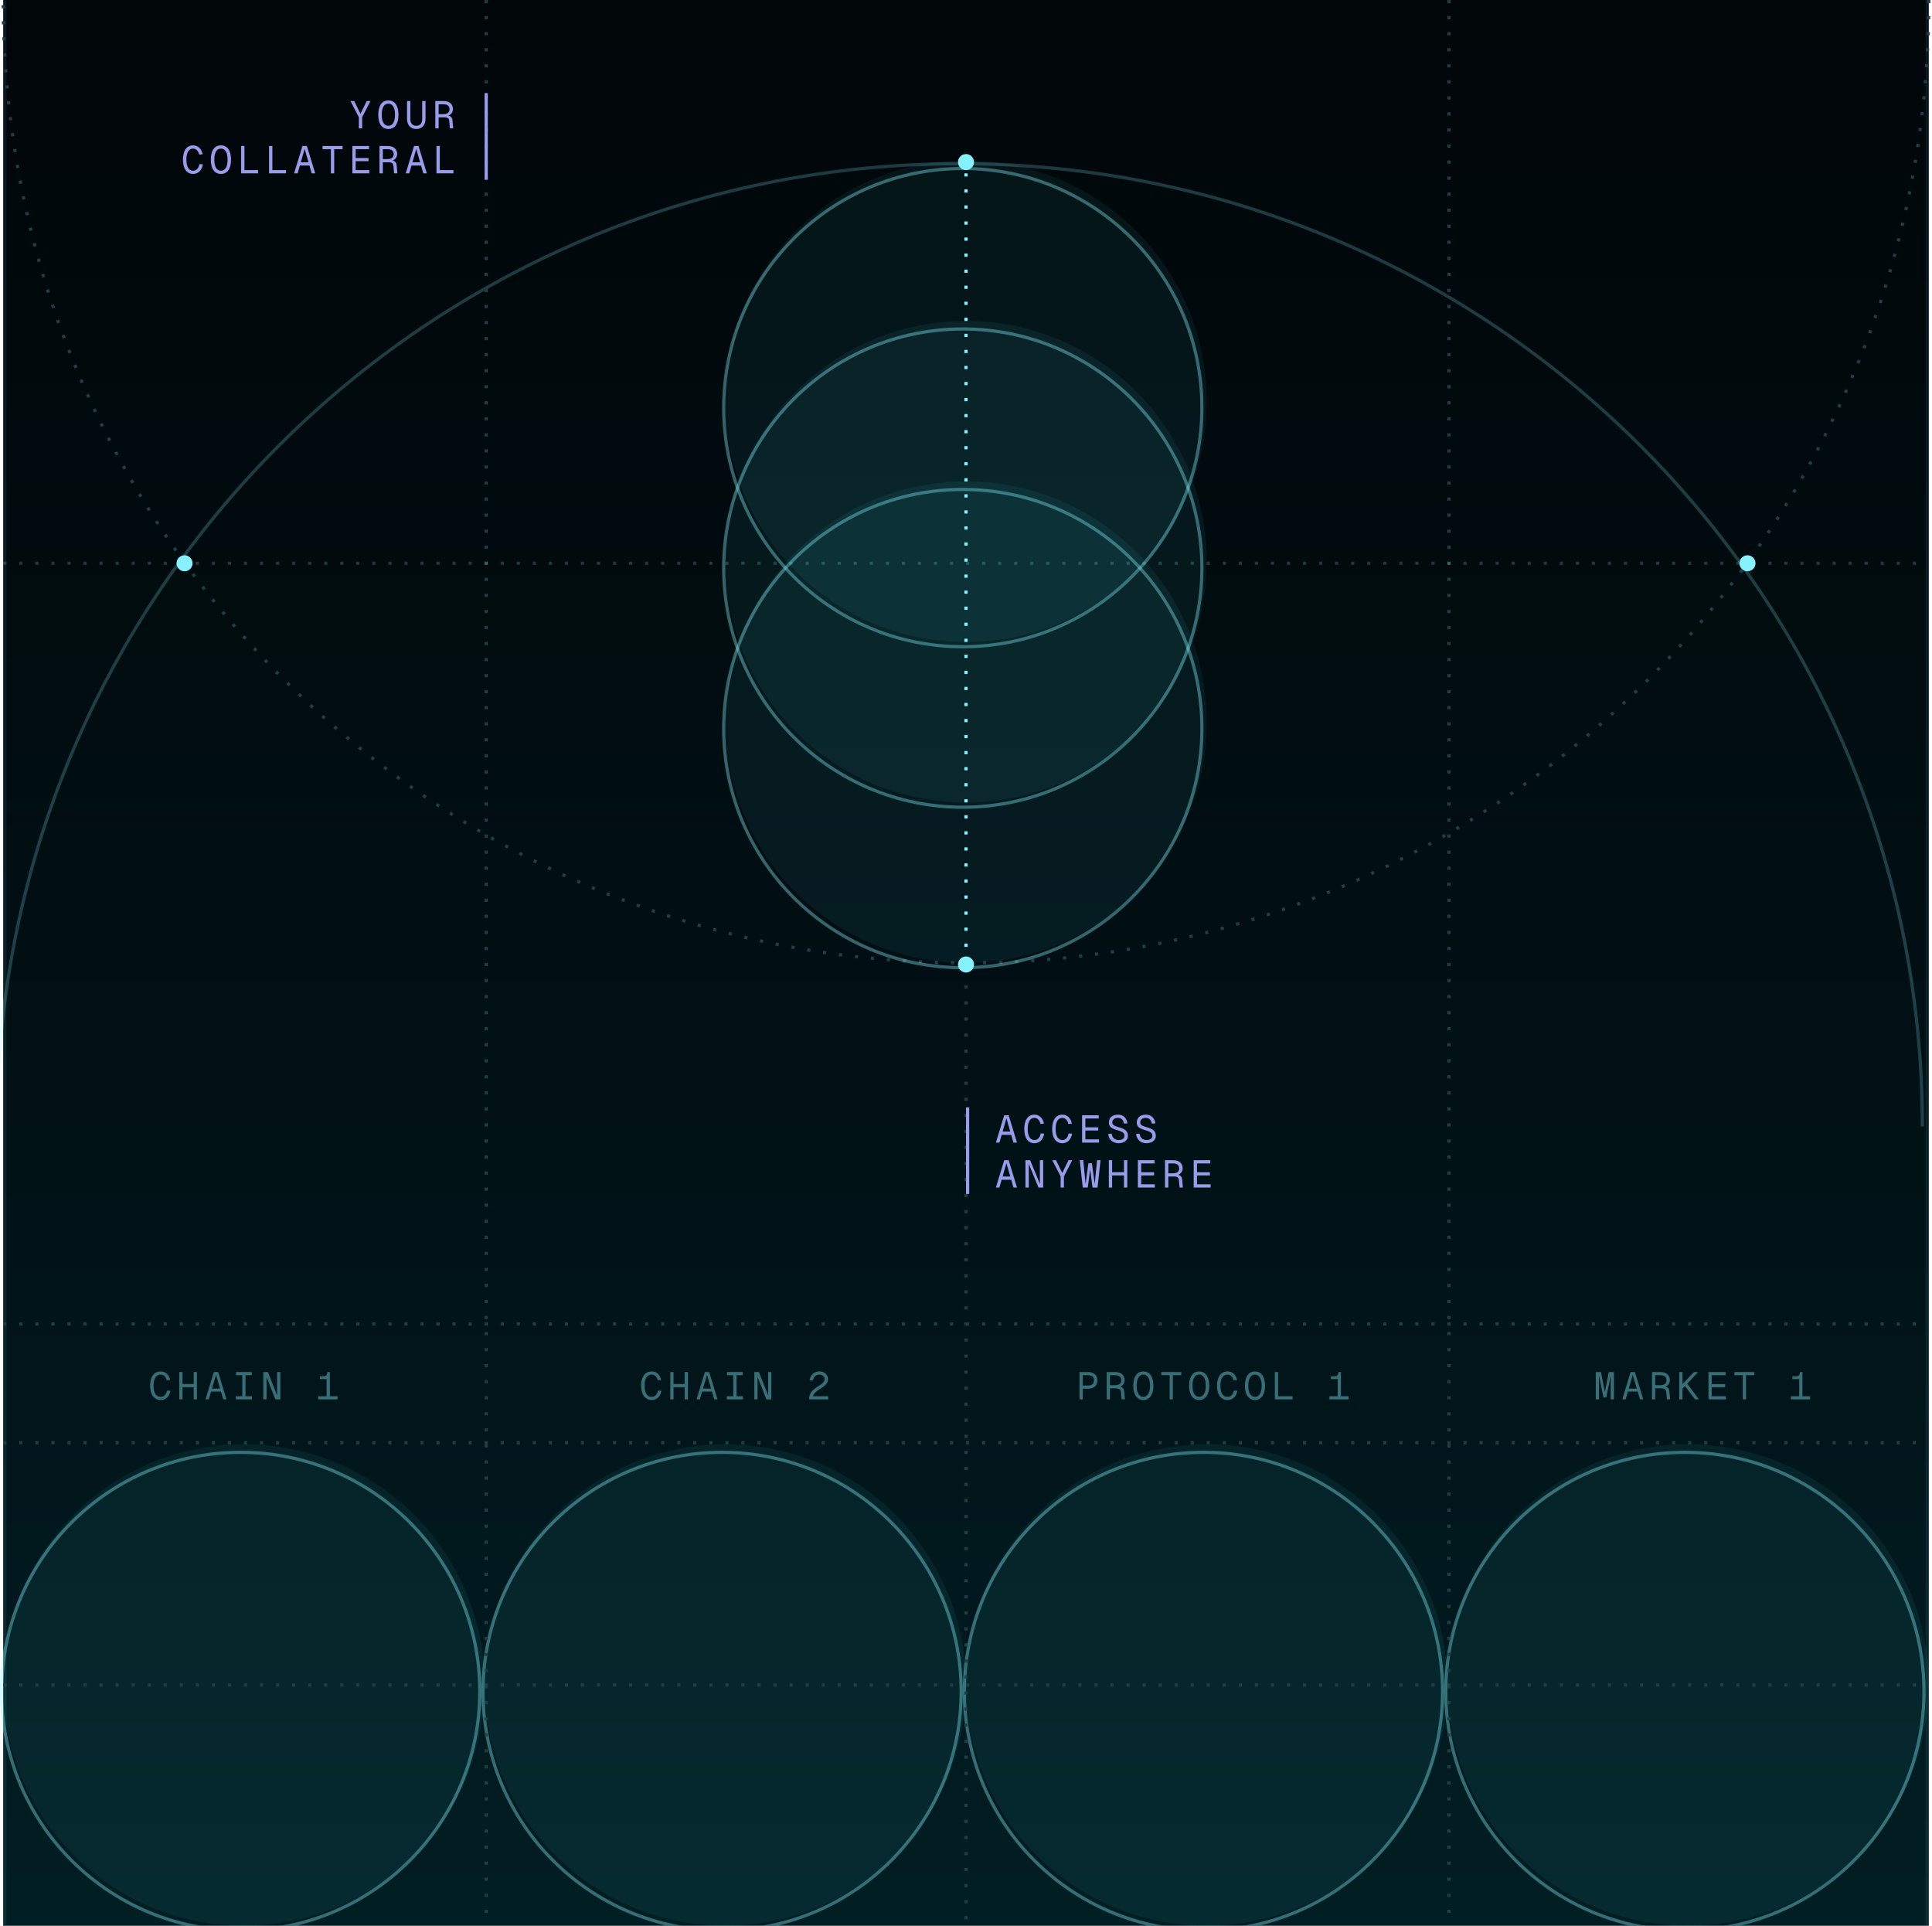 <svg id="eINmzaFrjgy1" xmlns="http://www.w3.org/2000/svg" xmlns:xlink="http://www.w3.org/1999/xlink" viewBox="0 0 602 600" shape-rendering="geometricPrecision" text-rendering="geometricPrecision" project-id="34c9e665e2e94c1587b9fd1f919188bc" export-id="2b79a6b611eb4e168e8e45777d85dfbc" cached="false">
<style><![CDATA[
#eINmzaFrjgy61_to {animation: eINmzaFrjgy61_to__to 6000ms linear infinite alternate forwards}@keyframes eINmzaFrjgy61_to__to { 0% {transform: translate(57.5px,175.5px);animation-timing-function: cubic-bezier(0.42,0,0.58,1)} 50% {transform: translate(544.5px,175.5px);animation-timing-function: cubic-bezier(0.42,0,0.58,1)} 100% {transform: translate(57.5px,175.5px)}} #eINmzaFrjgy62_to {animation: eINmzaFrjgy62_to__to 6000ms linear infinite alternate forwards}@keyframes eINmzaFrjgy62_to__to { 0% {transform: translate(544.5px,175.5px);animation-timing-function: cubic-bezier(0.42,0,0.58,1)} 50% {transform: translate(57.5px,175.5px);animation-timing-function: cubic-bezier(0.42,0,0.58,1)} 100% {transform: translate(544.5px,175.5px)}} #eINmzaFrjgy63_to {animation: eINmzaFrjgy63_to__to 6000ms linear infinite alternate forwards}@keyframes eINmzaFrjgy63_to__to { 0% {transform: translate(301px,50.5px);animation-timing-function: cubic-bezier(0.42,0,0.58,1)} 50% {transform: translate(301px,300.5px);animation-timing-function: cubic-bezier(0.42,0,0.58,1)} 100% {transform: translate(301px,50.5px)}} #eINmzaFrjgy64_to {animation: eINmzaFrjgy64_to__to 6000ms linear infinite alternate forwards}@keyframes eINmzaFrjgy64_to__to { 0% {transform: translate(301px,300.5px);animation-timing-function: cubic-bezier(0.42,0,0.58,1)} 50% {transform: translate(301px,50.5px);animation-timing-function: cubic-bezier(0.42,0,0.58,1)} 100% {transform: translate(301px,300.5px)}}
]]></style>
<defs><linearGradient id="eINmzaFrjgy4-fill" x1="301" y1="0" x2="301" y2="600" spreadMethod="pad" gradientUnits="userSpaceOnUse" gradientTransform="translate(0 0)"><stop id="eINmzaFrjgy4-fill-0" offset="0%" stop-color="rgba(2,78,94,0)"/><stop id="eINmzaFrjgy4-fill-1" offset="100%" stop-color="#007f8e"/></linearGradient><filter id="eINmzaFrjgy10-filter" x="-150%" y="-150%" width="400%" height="400%"><feGaussianBlur id="eINmzaFrjgy10-filter-inner-shadow-0-blur" in="SourceAlpha" stdDeviation="1,1"/><feOffset id="eINmzaFrjgy10-filter-inner-shadow-0-offset" dx="-2" dy="0" result="tmp"/><feComposite id="eINmzaFrjgy10-filter-inner-shadow-0-composite" operator="arithmetic" k2="-1" k3="1" in2="SourceGraphic"/><feColorMatrix id="eINmzaFrjgy10-filter-inner-shadow-0-color-matrix" type="matrix" values="0 0 0 0 0.141 0 0 0 0 0.176 0 0 0 0 0.184 0 0 0 1 0"/><feMerge id="eINmzaFrjgy10-filter-inner-shadow-0-merge" result="result"><feMergeNode id="eINmzaFrjgy10-filter-inner-shadow-0-merge-node-1" in="SourceGraphic"/><feMergeNode id="eINmzaFrjgy10-filter-inner-shadow-0-merge-node-2"/></feMerge></filter><filter id="eINmzaFrjgy15-filter" x="-150%" y="-150%" width="400%" height="400%"><feGaussianBlur id="eINmzaFrjgy15-filter-inner-shadow-0-blur" in="SourceAlpha" stdDeviation="1,1"/><feOffset id="eINmzaFrjgy15-filter-inner-shadow-0-offset" dx="-1" dy="2" result="tmp"/><feComposite id="eINmzaFrjgy15-filter-inner-shadow-0-composite" operator="arithmetic" k2="-1" k3="1" in2="SourceGraphic"/><feColorMatrix id="eINmzaFrjgy15-filter-inner-shadow-0-color-matrix" type="matrix" values="0 0 0 0 0.141 0 0 0 0 0.176 0 0 0 0 0.184 0 0 0 1 0"/><feMerge id="eINmzaFrjgy15-filter-inner-shadow-0-merge" result="result"><feMergeNode id="eINmzaFrjgy15-filter-inner-shadow-0-merge-node-1" in="SourceGraphic"/><feMergeNode id="eINmzaFrjgy15-filter-inner-shadow-0-merge-node-2"/></feMerge></filter><filter id="eINmzaFrjgy19-filter" x="-150%" y="-150%" width="400%" height="400%"><feGaussianBlur id="eINmzaFrjgy19-filter-inner-shadow-0-blur" in="SourceAlpha" stdDeviation="1,1"/><feOffset id="eINmzaFrjgy19-filter-inner-shadow-0-offset" dx="-1" dy="2" result="tmp"/><feComposite id="eINmzaFrjgy19-filter-inner-shadow-0-composite" operator="arithmetic" k2="-1" k3="1" in2="SourceGraphic"/><feColorMatrix id="eINmzaFrjgy19-filter-inner-shadow-0-color-matrix" type="matrix" values="0 0 0 0 0.141 0 0 0 0 0.176 0 0 0 0 0.184 0 0 0 1 0"/><feMerge id="eINmzaFrjgy19-filter-inner-shadow-0-merge" result="result"><feMergeNode id="eINmzaFrjgy19-filter-inner-shadow-0-merge-node-1" in="SourceGraphic"/><feMergeNode id="eINmzaFrjgy19-filter-inner-shadow-0-merge-node-2"/></feMerge></filter><filter id="eINmzaFrjgy23-filter" x="-150%" y="-150%" width="400%" height="400%"><feGaussianBlur id="eINmzaFrjgy23-filter-inner-shadow-0-blur" in="SourceAlpha" stdDeviation="1,1"/><feOffset id="eINmzaFrjgy23-filter-inner-shadow-0-offset" dx="-1" dy="2" result="tmp"/><feComposite id="eINmzaFrjgy23-filter-inner-shadow-0-composite" operator="arithmetic" k2="-1" k3="1" in2="SourceGraphic"/><feColorMatrix id="eINmzaFrjgy23-filter-inner-shadow-0-color-matrix" type="matrix" values="0 0 0 0 0.141 0 0 0 0 0.176 0 0 0 0 0.184 0 0 0 1 0"/><feMerge id="eINmzaFrjgy23-filter-inner-shadow-0-merge" result="result"><feMergeNode id="eINmzaFrjgy23-filter-inner-shadow-0-merge-node-1" in="SourceGraphic"/><feMergeNode id="eINmzaFrjgy23-filter-inner-shadow-0-merge-node-2"/></feMerge></filter><filter id="eINmzaFrjgy29-filter" x="-150%" y="-150%" width="400%" height="400%"><feGaussianBlur id="eINmzaFrjgy29-filter-inner-shadow-0-blur" in="SourceAlpha" stdDeviation="1,1"/><feOffset id="eINmzaFrjgy29-filter-inner-shadow-0-offset" dx="-1" dy="2" result="tmp"/><feComposite id="eINmzaFrjgy29-filter-inner-shadow-0-composite" operator="arithmetic" k2="-1" k3="1" in2="SourceGraphic"/><feColorMatrix id="eINmzaFrjgy29-filter-inner-shadow-0-color-matrix" type="matrix" values="0 0 0 0 0.141 0 0 0 0 0.176 0 0 0 0 0.184 0 0 0 1 0"/><feMerge id="eINmzaFrjgy29-filter-inner-shadow-0-merge" result="result"><feMergeNode id="eINmzaFrjgy29-filter-inner-shadow-0-merge-node-1" in="SourceGraphic"/><feMergeNode id="eINmzaFrjgy29-filter-inner-shadow-0-merge-node-2"/></feMerge></filter><filter id="eINmzaFrjgy33-filter" x="-150%" y="-150%" width="400%" height="400%"><feGaussianBlur id="eINmzaFrjgy33-filter-inner-shadow-0-blur" in="SourceAlpha" stdDeviation="1,1"/><feOffset id="eINmzaFrjgy33-filter-inner-shadow-0-offset" dx="-1" dy="2" result="tmp"/><feComposite id="eINmzaFrjgy33-filter-inner-shadow-0-composite" operator="arithmetic" k2="-1" k3="1" in2="SourceGraphic"/><feColorMatrix id="eINmzaFrjgy33-filter-inner-shadow-0-color-matrix" type="matrix" values="0 0 0 0 0.141 0 0 0 0 0.176 0 0 0 0 0.184 0 0 0 1 0"/><feMerge id="eINmzaFrjgy33-filter-inner-shadow-0-merge" result="result"><feMergeNode id="eINmzaFrjgy33-filter-inner-shadow-0-merge-node-1" in="SourceGraphic"/><feMergeNode id="eINmzaFrjgy33-filter-inner-shadow-0-merge-node-2"/></feMerge></filter><filter id="eINmzaFrjgy37-filter" x="-150%" y="-150%" width="400%" height="400%"><feGaussianBlur id="eINmzaFrjgy37-filter-inner-shadow-0-blur" in="SourceAlpha" stdDeviation="1,1"/><feOffset id="eINmzaFrjgy37-filter-inner-shadow-0-offset" dx="-1" dy="2" result="tmp"/><feComposite id="eINmzaFrjgy37-filter-inner-shadow-0-composite" operator="arithmetic" k2="-1" k3="1" in2="SourceGraphic"/><feColorMatrix id="eINmzaFrjgy37-filter-inner-shadow-0-color-matrix" type="matrix" values="0 0 0 0 0.141 0 0 0 0 0.176 0 0 0 0 0.184 0 0 0 1 0"/><feMerge id="eINmzaFrjgy37-filter-inner-shadow-0-merge" result="result"><feMergeNode id="eINmzaFrjgy37-filter-inner-shadow-0-merge-node-1" in="SourceGraphic"/><feMergeNode id="eINmzaFrjgy37-filter-inner-shadow-0-merge-node-2"/></feMerge></filter><filter id="eINmzaFrjgy41-filter" x="-150%" y="-150%" width="400%" height="400%"><feGaussianBlur id="eINmzaFrjgy41-filter-inner-shadow-0-blur" in="SourceAlpha" stdDeviation="1,1"/><feOffset id="eINmzaFrjgy41-filter-inner-shadow-0-offset" dx="-1" dy="2" result="tmp"/><feComposite id="eINmzaFrjgy41-filter-inner-shadow-0-composite" operator="arithmetic" k2="-1" k3="1" in2="SourceGraphic"/><feColorMatrix id="eINmzaFrjgy41-filter-inner-shadow-0-color-matrix" type="matrix" values="0 0 0 0 0.141 0 0 0 0 0.176 0 0 0 0 0.184 0 0 0 1 0"/><feMerge id="eINmzaFrjgy41-filter-inner-shadow-0-merge" result="result"><feMergeNode id="eINmzaFrjgy41-filter-inner-shadow-0-merge-node-1" in="SourceGraphic"/><feMergeNode id="eINmzaFrjgy41-filter-inner-shadow-0-merge-node-2"/></feMerge></filter><filter id="eINmzaFrjgy45-filter" x="-150%" y="-150%" width="400%" height="400%"><feGaussianBlur id="eINmzaFrjgy45-filter-drop-shadow-0-blur" in="SourceAlpha" stdDeviation="6,6"/><feOffset id="eINmzaFrjgy45-filter-drop-shadow-0-offset" dx="0" dy="0" result="tmp"/><feFlood id="eINmzaFrjgy45-filter-drop-shadow-0-flood" flood-color="rgba(135,139,255,0.2)"/><feComposite id="eINmzaFrjgy45-filter-drop-shadow-0-composite" operator="in" in2="tmp"/><feMerge id="eINmzaFrjgy45-filter-drop-shadow-0-merge" result="result"><feMergeNode id="eINmzaFrjgy45-filter-drop-shadow-0-merge-node-1"/><feMergeNode id="eINmzaFrjgy45-filter-drop-shadow-0-merge-node-2" in="SourceGraphic"/></feMerge></filter><filter id="eINmzaFrjgy47-filter" x="-150%" y="-150%" width="400%" height="400%"><feGaussianBlur id="eINmzaFrjgy47-filter-drop-shadow-0-blur" in="SourceAlpha" stdDeviation="6,6"/><feOffset id="eINmzaFrjgy47-filter-drop-shadow-0-offset" dx="0" dy="0" result="tmp"/><feFlood id="eINmzaFrjgy47-filter-drop-shadow-0-flood" flood-color="rgba(135,139,255,0.2)"/><feComposite id="eINmzaFrjgy47-filter-drop-shadow-0-composite" operator="in" in2="tmp"/><feMerge id="eINmzaFrjgy47-filter-drop-shadow-0-merge" result="result"><feMergeNode id="eINmzaFrjgy47-filter-drop-shadow-0-merge-node-1"/><feMergeNode id="eINmzaFrjgy47-filter-drop-shadow-0-merge-node-2" in="SourceGraphic"/></feMerge></filter><filter id="eINmzaFrjgy55-filter" x="-150%" y="-150%" width="400%" height="400%"><feGaussianBlur id="eINmzaFrjgy55-filter-drop-shadow-0-blur" in="SourceAlpha" stdDeviation="6,6"/><feOffset id="eINmzaFrjgy55-filter-drop-shadow-0-offset" dx="0" dy="0" result="tmp"/><feFlood id="eINmzaFrjgy55-filter-drop-shadow-0-flood" flood-color="rgba(135,139,255,0.2)"/><feComposite id="eINmzaFrjgy55-filter-drop-shadow-0-composite" operator="in" in2="tmp"/><feMerge id="eINmzaFrjgy55-filter-drop-shadow-0-merge" result="result"><feMergeNode id="eINmzaFrjgy55-filter-drop-shadow-0-merge-node-1"/><feMergeNode id="eINmzaFrjgy55-filter-drop-shadow-0-merge-node-2" in="SourceGraphic"/></feMerge></filter><filter id="eINmzaFrjgy57-filter" x="-150%" y="-150%" width="400%" height="400%"><feGaussianBlur id="eINmzaFrjgy57-filter-drop-shadow-0-blur" in="SourceAlpha" stdDeviation="6,6"/><feOffset id="eINmzaFrjgy57-filter-drop-shadow-0-offset" dx="0" dy="0" result="tmp"/><feFlood id="eINmzaFrjgy57-filter-drop-shadow-0-flood" flood-color="rgba(135,139,255,0.2)"/><feComposite id="eINmzaFrjgy57-filter-drop-shadow-0-composite" operator="in" in2="tmp"/><feMerge id="eINmzaFrjgy57-filter-drop-shadow-0-merge" result="result"><feMergeNode id="eINmzaFrjgy57-filter-drop-shadow-0-merge-node-1"/><feMergeNode id="eINmzaFrjgy57-filter-drop-shadow-0-merge-node-2" in="SourceGraphic"/></feMerge></filter></defs><g><path d="M1,0h600v600h-600L1,0Z" fill="#010609"/><path d="M1,0h600v600h-600L1,0Z" fill="url(#eINmzaFrjgy4-fill)" fill-opacity="0.2"/><g mask="url(#eINmzaFrjgy7)"><path d="M600,0v600h2v-600h-2ZM2,600L2,0h-2v600h2Z" fill="#86f1ff" fill-opacity="0.08"/><mask id="eINmzaFrjgy7" mask-type="luminance" x="-150%" y="-150%" height="400%" width="400%"><path d="M1,0h600v600h-600L1,0Z" fill="#fff"/></mask></g><path d="M601,0c0,165.685-134.315,300-300,300s-300-134.315-300-300" fill="none" stroke="#213e44" stroke-dasharray="1,4"/><g opacity="0.22" filter="url(#eINmzaFrjgy10-filter)"><path d="M1,351C1,185.315,135.315,51,301,51s300,134.315,300,300" fill="none" stroke="#86f1ff"/></g><g><g><circle r="75" transform="matrix(0-1 1 0 301 125)" fill="#4deaff" fill-opacity="0.06"/><g opacity="0.38" filter="url(#eINmzaFrjgy15-filter)"><circle r="74.5" transform="matrix(0-1 1 0 301 125)" fill="none" stroke="#86f1ff"/></g></g><g><circle r="75" transform="matrix(0-1 1 0 301 175)" fill="#4deaff" fill-opacity="0.06"/><g opacity="0.38" filter="url(#eINmzaFrjgy19-filter)"><circle r="74.5" transform="matrix(0-1 1 0 301 175)" fill="none" stroke="#86f1ff"/></g></g><g><circle r="75" transform="matrix(0-1 1 0 301 225)" fill="#4deaff" fill-opacity="0.06"/><g opacity="0.38" filter="url(#eINmzaFrjgy23-filter)"><circle r="74.5" transform="matrix(0-1 1 0 301 225)" fill="none" stroke="#86f1ff"/></g></g><path d="M301,300v-250" fill="none" stroke="#86f1ff" stroke-dasharray="1,4"/></g><g><g><circle r="75" transform="matrix(0-1 1 0 76 525)" fill="#4deaff" fill-opacity="0.06"/><g opacity="0.38" filter="url(#eINmzaFrjgy29-filter)"><circle r="74.5" transform="matrix(0-1 1 0 76 525)" fill="none" stroke="#86f1ff"/></g></g><g><circle r="75" transform="matrix(0-1 1 0 226 525)" fill="#4deaff" fill-opacity="0.06"/><g opacity="0.38" filter="url(#eINmzaFrjgy33-filter)"><circle r="74.5" transform="matrix(0-1 1 0 226 525)" fill="none" stroke="#86f1ff"/></g></g><g><circle r="75" transform="matrix(0-1 1 0 376 525)" fill="#4deaff" fill-opacity="0.06"/><g opacity="0.38" filter="url(#eINmzaFrjgy37-filter)"><circle r="74.5" transform="matrix(0-1 1 0 376 525)" fill="none" stroke="#86f1ff"/></g></g><g><circle r="75" transform="matrix(0-1 1 0 526 525)" fill="#4deaff" fill-opacity="0.06"/><g opacity="0.38" filter="url(#eINmzaFrjgy41-filter)"><circle r="74.5" transform="matrix(0-1 1 0 526 525)" fill="none" stroke="#86f1ff"/></g></g><path d="M1,525h600" fill="none" stroke="#213e44" stroke-dasharray="1,4"/></g><line x1="151.5" y1="0" x2="151.5" y2="600" fill="none" stroke="#213e44" stroke-dasharray="1,4"/><g filter="url(#eINmzaFrjgy45-filter)"><path d="M111.815,40v-3.48l-2.616-5.04h1.176l1.944,3.984l1.944-3.984h1.176l-2.592,5.04v3.48h-1.032Zm9.199.192c-2.016,0-3.144-1.596-3.144-4.44c0-2.868,1.128-4.464,3.144-4.464s3.144,1.596,3.144,4.464c0,2.844-1.128,4.44-3.144,4.44Zm0-1.008c1.32,0,2.064-1.2,2.064-3.432s-.744-3.456-2.064-3.456-2.064,1.224-2.064,3.456.744,3.432,2.064,3.432Zm8.695,1.008c-1.788,0-2.88-1.212-2.88-3.168v-5.544h1.032v5.544c0,1.404.648,2.16,1.848,2.16s1.848-.756,1.848-2.16v-5.544h1.032v5.544c0,1.956-1.092,3.168-2.88,3.168ZM135.645,40v-8.52h2.592c1.788,0,2.904.96,2.904,2.544c0,1.008-.684,1.752-1.44,2.004.816.156,1.212.612,1.296,1.524L141.213,40h-1.032l-.204-2.316c-.072-.792-.42-1.116-1.524-1.116h-1.776v3.432h-1.032Zm1.032-4.44h1.56c1.176,0,1.824-.552,1.824-1.536s-.648-1.536-1.824-1.536h-1.56v3.072ZM60.171,54.192c-2.04,0-3.168-1.716-3.168-4.44c0-2.748,1.128-4.464,3.168-4.464c1.5,0,2.616,1.032,2.976,2.796l-1.104.072c-.276-1.224-.984-1.86-1.872-1.86-1.356,0-2.088,1.248-2.088,3.456c0,2.196.732,3.432,2.088,3.432.984,0,1.716-.696,1.956-2.052l1.092.06c-.312,1.872-1.44,3-3.048,3Zm8.671,0c-2.016,0-3.144-1.596-3.144-4.44c0-2.868,1.128-4.464,3.144-4.464s3.144,1.596,3.144,4.464c0,2.844-1.128,4.44-3.144,4.44Zm0-1.008c1.32,0,2.064-1.2,2.064-3.432s-.744-3.456-2.064-3.456-2.064,1.224-2.064,3.456.744,3.432,2.064,3.432ZM75.138,54v-8.52h1.032v7.512h4.248v1.008h-5.28Zm8.695,0v-8.52h1.032v7.512h4.248v1.008h-5.28Zm7.807,0l2.592-8.52h1.392L98.216,54h-1.104l-.696-2.424h-2.976L92.744,54h-1.104Zm3.288-7.584l-1.2,4.152h2.4l-1.2-4.152ZM103.107,54v-7.512h-2.604v-1.008h6.24v1.008h-2.604v7.512h-1.032Zm6.692,0v-8.52h5.184v1.008h-4.152v2.748h4.008v.984h-4.008v2.772h4.248v1.008h-5.28Zm8.455,0v-8.52h2.592c1.788,0,2.904.96,2.904,2.544c0,1.008-.684,1.752-1.44,2.004.816.156,1.212.612,1.296,1.524L123.822,54h-1.032l-.204-2.316c-.072-.792-.42-1.116-1.524-1.116h-1.776v3.432h-1.032Zm1.032-4.44h1.56c1.176,0,1.824-.552,1.824-1.536s-.648-1.536-1.824-1.536h-1.56v3.072ZM126.421,54l2.592-8.52h1.392L132.997,54h-1.104l-.696-2.424h-2.976L127.525,54h-1.104Zm3.288-7.584l-1.2,4.152h2.4l-1.2-4.152ZM136.005,54v-8.52h1.032v7.512h4.248v1.008h-5.28Z" fill="#999cea"/></g><g filter="url(#eINmzaFrjgy47-filter)"><path d="M310.312,356l2.592-8.52h1.392l2.592,8.52h-1.104l-.696-2.424h-2.976L311.416,356h-1.104Zm3.288-7.584l-1.2,4.152h2.4l-1.2-4.152Zm8.719,7.776c-2.04,0-3.168-1.716-3.168-4.44c0-2.748,1.128-4.464,3.168-4.464c1.5,0,2.616,1.032,2.976,2.796l-1.104.072c-.276-1.224-.984-1.86-1.872-1.86-1.356,0-2.088,1.248-2.088,3.456c0,2.196.732,3.432,2.088,3.432.984,0,1.716-.696,1.956-2.052l1.092.06c-.312,1.872-1.44,3-3.048,3Zm8.696,0c-2.04,0-3.168-1.716-3.168-4.44c0-2.748,1.128-4.464,3.168-4.464c1.5,0,2.616,1.032,2.976,2.796l-1.104.072c-.276-1.224-.984-1.86-1.872-1.86-1.356,0-2.088,1.248-2.088,3.456c0,2.196.732,3.432,2.088,3.432.984,0,1.716-.696,1.956-2.052l1.092.06c-.312,1.872-1.44,3-3.048,3Zm6.151-.192v-8.52h5.184v1.008h-4.152v2.748h4.008v.984h-4.008v2.772h4.248v1.008h-5.28Zm11.347.192c-1.8,0-3.06-1.188-3.204-2.916l1.08-.072c.168,1.272.948,1.98,2.148,1.98c1.188,0,1.836-.468,1.836-1.296c0-.816-.408-1.26-2.388-1.824-1.776-.504-2.472-1.08-2.472-2.352c0-1.428,1.08-2.424,2.832-2.424s2.76,1.152,2.952,2.712l-1.08.072c-.144-1.032-.744-1.776-1.896-1.776-1.056,0-1.728.552-1.728,1.368c0,.804.432,1.08,2.04,1.536c2.076.588,2.82,1.296,2.82,2.712c0,1.344-1.2,2.28-2.94,2.28Zm8.696,0c-1.8,0-3.06-1.188-3.204-2.916l1.08-.072c.168,1.272.948,1.98,2.148,1.98c1.188,0,1.836-.468,1.836-1.296c0-.816-.408-1.26-2.388-1.824-1.776-.504-2.472-1.08-2.472-2.352c0-1.428,1.08-2.424,2.832-2.424s2.76,1.152,2.952,2.712l-1.08.072c-.144-1.032-.744-1.776-1.896-1.776-1.056,0-1.728.552-1.728,1.368c0,.804.432,1.08,2.04,1.536c2.076.588,2.82,1.296,2.82,2.712c0,1.344-1.2,2.28-2.94,2.28ZM310.312,370l2.592-8.52h1.392l2.592,8.52h-1.104l-.696-2.424h-2.976L311.416,370h-1.104Zm3.288-7.584l-1.2,4.152h2.4l-1.2-4.152ZM319.535,370v-8.52h1.464l3.024,7.344v-7.344h1.032v8.52h-1.464l-3.024-7.344v7.344h-1.032Zm10.952,0v-3.48l-2.616-5.04h1.176l1.944,3.984l1.944-3.984h1.176l-2.592,5.04v3.48h-1.032Zm6.895,0l-.936-8.52h1.08l.744,7.404.864-6.444h1.104l.864,6.444.744-7.404h1.08L341.99,370h-1.56l-.744-5.628-.744,5.628h-1.56Zm8.119,0v-8.52h1.032v3.732h3.696v-3.732h1.032v8.52h-1.032v-3.78h-3.696v3.78h-1.032Zm9.056,0v-8.52h5.184v1.008h-4.152v2.748h4.008v.984h-4.008v2.772h4.248v1.008h-5.28Zm8.455,0v-8.52h2.592c1.788,0,2.904.96,2.904,2.544c0,1.008-.684,1.752-1.44,2.004.816.156,1.212.612,1.296,1.524L368.58,370h-1.032l-.204-2.316c-.072-.792-.42-1.116-1.524-1.116h-1.776v3.432h-1.032Zm1.032-4.44h1.56c1.176,0,1.824-.552,1.824-1.536s-.648-1.536-1.824-1.536h-1.56v3.072Zm7.903,4.44v-8.52h5.184v1.008h-4.152v2.748h4.008v.984h-4.008v2.772h4.248v1.008h-5.28Z" fill="#999cea"/></g><path d="M53.108,433.324c-.168.896-.516,1.6-1.044,2.112-.528.504-1.188.756-1.98.756-.688,0-1.284-.18-1.788-.54-.496-.36-.872-.872-1.128-1.536s-.384-1.452-.384-2.364c0-.92.128-1.712.384-2.376.256-.672.632-1.188,1.128-1.548.504-.36,1.1-.54,1.788-.54.744,0,1.372.236,1.884.708s.868,1.128,1.068,1.968l-1.08.072c-.152-.56-.388-.992-.708-1.296-.32-.312-.708-.468-1.164-.468-.48,0-.888.136-1.224.408-.328.272-.58.668-.756,1.188s-.264,1.148-.264,1.884.088,1.364.264,1.884c.176.512.428.904.756,1.176.336.264.744.396,1.224.396.496,0,.912-.168,1.248-.504.344-.344.58-.828.708-1.452l1.068.072Zm2.755-5.844h1.008v4.14l-.504-.408h4.488l-.504.408v-4.14h1.008v8.52h-1.008v-4.2l.504.408h-4.488l.504-.408v4.2h-1.008v-8.52Zm10.771,0h1.344L70.583,436h-1.032l-2.244-7.632L65.063,436h-1.032l2.604-8.52Zm-1.296,6.084l.348-.924h3.24l.348.924h-3.936Zm13.111-5.1h-1.944v6.552h2.016v.984h-5.04v-.984h2.016v-6.552h-1.944v-.984h4.896v.984Zm5.023-.984l2.868,7.248v-7.248h1.008v8.52h-1.548l-2.748-7.008v7.008h-1.008v-8.52h1.428Zm21.698,7.536v.984h-5.988v-.984h5.988Zm-4.488-6.204c.456,0,.788-.104.996-.312.208-.216.312-.556.312-1.02h.792v8.52h-1.008v-6.336h-2.112v-.852h1.02Z" opacity="0.41" fill="#86f1ff"/><path d="M206.108,433.324c-.168.896-.516,1.6-1.044,2.112-.528.504-1.188.756-1.98.756-.688,0-1.284-.18-1.788-.54-.496-.36-.872-.872-1.128-1.536s-.384-1.452-.384-2.364c0-.92.128-1.712.384-2.376.256-.672.632-1.188,1.128-1.548.504-.36,1.1-.54,1.788-.54.744,0,1.372.236,1.884.708s.868,1.128,1.068,1.968l-1.08.072c-.152-.56-.388-.992-.708-1.296-.32-.312-.708-.468-1.164-.468-.48,0-.888.136-1.224.408-.328.272-.58.668-.756,1.188s-.264,1.148-.264,1.884.088,1.364.264,1.884c.176.512.428.904.756,1.176.336.264.744.396,1.224.396.496,0,.912-.168,1.248-.504.344-.344.58-.828.708-1.452l1.068.072Zm2.756-5.844h1.008v4.14l-.504-.408h4.488l-.504.408v-4.14h1.008v8.52h-1.008v-4.2l.504.408h-4.488l.504-.408v4.2h-1.008v-8.52Zm10.771,0h1.344l2.604,8.52h-1.032l-2.244-7.632L218.063,436h-1.032l2.604-8.52Zm-1.296,6.084l.348-.924h3.24l.348.924h-3.936Zm13.111-5.1h-1.944v6.552h2.016v.984h-5.04v-.984h2.016v-6.552h-1.944v-.984h4.896v.984Zm5.024-.984l2.868,7.248v-7.248h1.008v8.52h-1.548l-2.748-7.008v7.008h-1.008v-8.52h1.428Zm15.794,2.544c.08-.528.252-.996.516-1.404.264-.416.612-.74,1.044-.972.44-.24.936-.36,1.488-.36.512,0,.972.108,1.38.324.408.208.728.496.96.864.24.368.36.78.36,1.236c0,.568-.196,1.08-.588,1.536-.384.448-.944.892-1.68,1.332-.528.304-1.056.692-1.584,1.164-.52.472-.788.896-.804,1.272h4.716v.984h-5.964c0-.704.136-1.308.408-1.812.272-.512.6-.928.984-1.248.384-.328.888-.688,1.512-1.08.128-.088.252-.164.372-.228.12-.088.244-.176.372-.264.376-.272.668-.544.876-.816.216-.28.324-.56.324-.84s-.072-.528-.216-.744c-.136-.216-.328-.384-.576-.504-.248-.128-.532-.192-.852-.192-.528,0-.964.16-1.308.48-.344.312-.572.76-.684,1.344l-1.056-.072Z" opacity="0.41" fill="#86f1ff"/><path d="M338.933,427.48c.624,0,1.16.104,1.608.312.456.2.804.496,1.044.888.24.384.36.84.36,1.368c0,.552-.12,1.024-.36,1.416s-.588.692-1.044.9c-.448.208-.984.312-1.608.312h-1.56v3.324h-1.008v-8.52h2.568Zm0,4.212c.648,0,1.136-.136,1.464-.408.328-.28.492-.692.492-1.236c0-.528-.164-.924-.492-1.188s-.816-.396-1.464-.396h-1.56v3.228h1.56Zm8.6-4.212c.904,0,1.612.232,2.124.696.52.456.78,1.08.78,1.872c0,.376-.088.72-.264,1.032-.168.312-.392.56-.672.744-.272.184-.556.284-.852.3l-.372-.144c.68,0,1.168.116,1.464.348.304.224.484.612.54,1.164l.24,2.508h-1.02l-.216-2.412c-.032-.376-.192-.64-.48-.792-.28-.16-.736-.24-1.368-.24h-1.572v3.444h-1.008v-8.52h2.676Zm0,4.092c.592,0,1.048-.132,1.368-.396s.48-.648.48-1.152c0-.496-.16-.88-.48-1.152s-.776-.408-1.368-.408h-1.668v3.108h1.668Zm8.731,4.62c-.656,0-1.22-.18-1.692-.54-.464-.36-.82-.872-1.068-1.536-.248-.672-.372-1.46-.372-2.364c0-.912.124-1.704.372-2.376s.604-1.188,1.068-1.548c.472-.36,1.036-.54,1.692-.54s1.216.18,1.68.54c.472.36.832.876,1.08,1.548s.372,1.464.372,2.376c0,.904-.124,1.692-.372,2.364-.248.664-.608,1.176-1.08,1.536-.464.36-1.024.54-1.68.54Zm0-.984c.432,0,.804-.14,1.116-.42.32-.28.56-.68.72-1.2.168-.52.252-1.132.252-1.836c0-.712-.084-1.328-.252-1.848-.16-.528-.4-.932-.72-1.212-.312-.28-.684-.42-1.116-.42s-.808.14-1.128.42c-.312.28-.552.684-.72,1.212-.16.52-.24,1.136-.24,1.848c0,.704.08,1.316.24,1.836.168.52.408.92.72,1.2.32.28.696.42,1.128.42Zm11.803-6.744h-2.604v7.536h-1.008v-7.536h-2.604v-.984h6.216v.984Zm5.588,7.728c-.656,0-1.22-.18-1.692-.54-.464-.36-.82-.872-1.068-1.536-.248-.672-.372-1.46-.372-2.364c0-.912.124-1.704.372-2.376s.604-1.188,1.068-1.548c.472-.36,1.036-.54,1.692-.54s1.216.18,1.68.54c.472.36.832.876,1.08,1.548s.372,1.464.372,2.376c0,.904-.124,1.692-.372,2.364-.248.664-.608,1.176-1.08,1.536-.464.36-1.024.54-1.68.54Zm0-.984c.432,0,.804-.14,1.116-.42.32-.28.56-.68.72-1.2.168-.52.252-1.132.252-1.836c0-.712-.084-1.328-.252-1.848-.16-.528-.4-.932-.72-1.212-.312-.28-.684-.42-1.116-.42s-.808.14-1.128.42c-.312.28-.552.684-.72,1.212-.16.52-.24,1.136-.24,1.848c0,.704.08,1.316.24,1.836.168.52.408.92.72,1.2.32.28.696.42,1.128.42Zm11.887-1.884c-.168.896-.516,1.6-1.044,2.112-.528.504-1.188.756-1.98.756-.688,0-1.284-.18-1.788-.54-.496-.36-.872-.872-1.128-1.536s-.384-1.452-.384-2.364c0-.92.128-1.712.384-2.376.256-.672.632-1.188,1.128-1.548.504-.36,1.1-.54,1.788-.54.744,0,1.372.236,1.884.708s.868,1.128,1.068,1.968l-1.08.072c-.152-.56-.388-.992-.708-1.296-.32-.312-.708-.468-1.164-.468-.48,0-.888.136-1.224.408-.328.272-.58.668-.756,1.188s-.264,1.148-.264,1.884.088,1.364.264,1.884c.176.512.428.904.756,1.176.336.264.744.396,1.224.396.496,0,.912-.168,1.248-.504.344-.344.58-.828.708-1.452l1.068.072Zm5.503,2.868c-.656,0-1.22-.18-1.692-.54-.464-.36-.82-.872-1.068-1.536-.248-.672-.372-1.46-.372-2.364c0-.912.124-1.704.372-2.376s.604-1.188,1.068-1.548c.472-.36,1.036-.54,1.692-.54s1.216.18,1.68.54c.472.36.832.876,1.08,1.548s.372,1.464.372,2.376c0,.904-.124,1.692-.372,2.364-.248.664-.608,1.176-1.08,1.536-.464.36-1.024.54-1.68.54Zm0-.984c.432,0,.804-.14,1.116-.42.32-.28.56-.68.72-1.2.168-.52.252-1.132.252-1.836c0-.712-.084-1.328-.252-1.848-.16-.528-.4-.932-.72-1.212-.312-.28-.684-.42-1.116-.42s-.808.14-1.128.42c-.312.28-.552.684-.72,1.212-.16.52-.24,1.136-.24,1.848c0,.704.08,1.316.24,1.836.168.52.408.92.72,1.2.32.28.696.42,1.128.42Zm6.188-7.728h1.008v8.04l-.516-.504h5.028v.984h-5.52v-8.52Zm22.982,7.536v.984h-5.988v-.984h5.988Zm-4.488-6.204c.456,0,.788-.104.996-.312.208-.216.312-.556.312-1.02h.792v8.52h-1.008v-6.336h-2.112v-.852h1.02Z" opacity="0.41" fill="#86f1ff"/><path d="M498.857,427.48l1.44,7.38h-.456l1.44-7.38h1.62v8.52h-1.008v-7.728h.06l-1.452,7.128h-.864l-1.452-7.128h.06v7.728h-1.008v-8.52h1.62Zm9.235,0h1.344L512.04,436h-1.032l-2.244-7.632L506.52,436h-1.032l2.604-8.52Zm-1.296,6.084l.348-.924h3.24l.348.924h-3.936Zm10.627-6.084c.904,0,1.612.232,2.124.696.52.456.78,1.08.78,1.872c0,.376-.088.72-.264,1.032-.168.312-.392.56-.672.744-.272.184-.556.284-.852.3l-.372-.144c.68,0,1.168.116,1.464.348.304.224.484.612.54,1.164l.24,2.508h-1.02l-.216-2.412c-.032-.376-.192-.64-.48-.792-.28-.16-.736-.24-1.368-.24h-1.572v3.444h-1.008v-8.52h2.676Zm0,4.092c.592,0,1.048-.132,1.368-.396s.48-.648.48-1.152c0-.496-.16-.88-.48-1.152s-.776-.408-1.368-.408h-1.668v3.108h1.668Zm6.836-4.092v3.744l3.612-3.744h1.272l-3.408,3.624L529.383,436h-1.236l-3.108-4.176-.78.804v3.372h-1.008v-8.52h1.008Zm13.423,0v.984h-4.332v2.784h4.188v.96h-4.188v2.808h4.428v.984h-5.436v-8.52h5.34Zm8.971.984h-2.604v7.536h-1.008v-7.536h-2.604v-.984h6.216v.984Zm17.367,6.552v.984h-5.988v-.984h5.988Zm-4.488-6.204c.456,0,.788-.104.996-.312.208-.216.312-.556.312-1.02h.792v8.52h-1.008v-6.336h-2.112v-.852h1.02Z" opacity="0.41" fill="#86f1ff"/><line x1="301" y1="302" x2="301" y2="600" fill="none" stroke="#213e44" stroke-dasharray="1,4"/><line x1="451.5" y1="0" x2="451.5" y2="600" fill="none" stroke="#213e44" stroke-dasharray="1,4"/><g filter="url(#eINmzaFrjgy55-filter)"><line x1="151.5" y1="29" x2="151.5" y2="56" fill="none" stroke="#999cea"/></g><g filter="url(#eINmzaFrjgy57-filter)"><line x1="301.5" y1="345" x2="301.5" y2="372" fill="none" stroke="#999cea"/></g><line x1="1" y1="449.5" x2="601" y2="449.5" fill="none" stroke="#213e44" stroke-dasharray="1,4"/><line x1="1" y1="412.5" x2="601" y2="412.5" fill="none" stroke="#213e44" stroke-dasharray="1,4"/><g id="eINmzaFrjgy61_to" transform="translate(57.5,175.5)"><circle r="2.5" transform="translate(0,0)" fill="#86f1ff"/></g><g id="eINmzaFrjgy62_to" transform="translate(544.5,175.5)"><circle r="2.5" transform="translate(0,0)" fill="#86f1ff"/></g><g id="eINmzaFrjgy63_to" transform="translate(301,50.5)"><circle r="2.5" transform="translate(0,0)" fill="#86f1ff"/></g><g id="eINmzaFrjgy64_to" transform="translate(301,300.5)"><circle r="2.5" transform="translate(0,0)" fill="#86f1ff"/></g><line x1="1" y1="175.5" x2="601" y2="175.5" fill="none" stroke="#86f1ff" stroke-opacity="0.2" stroke-dasharray="1,4"/></g></svg>
